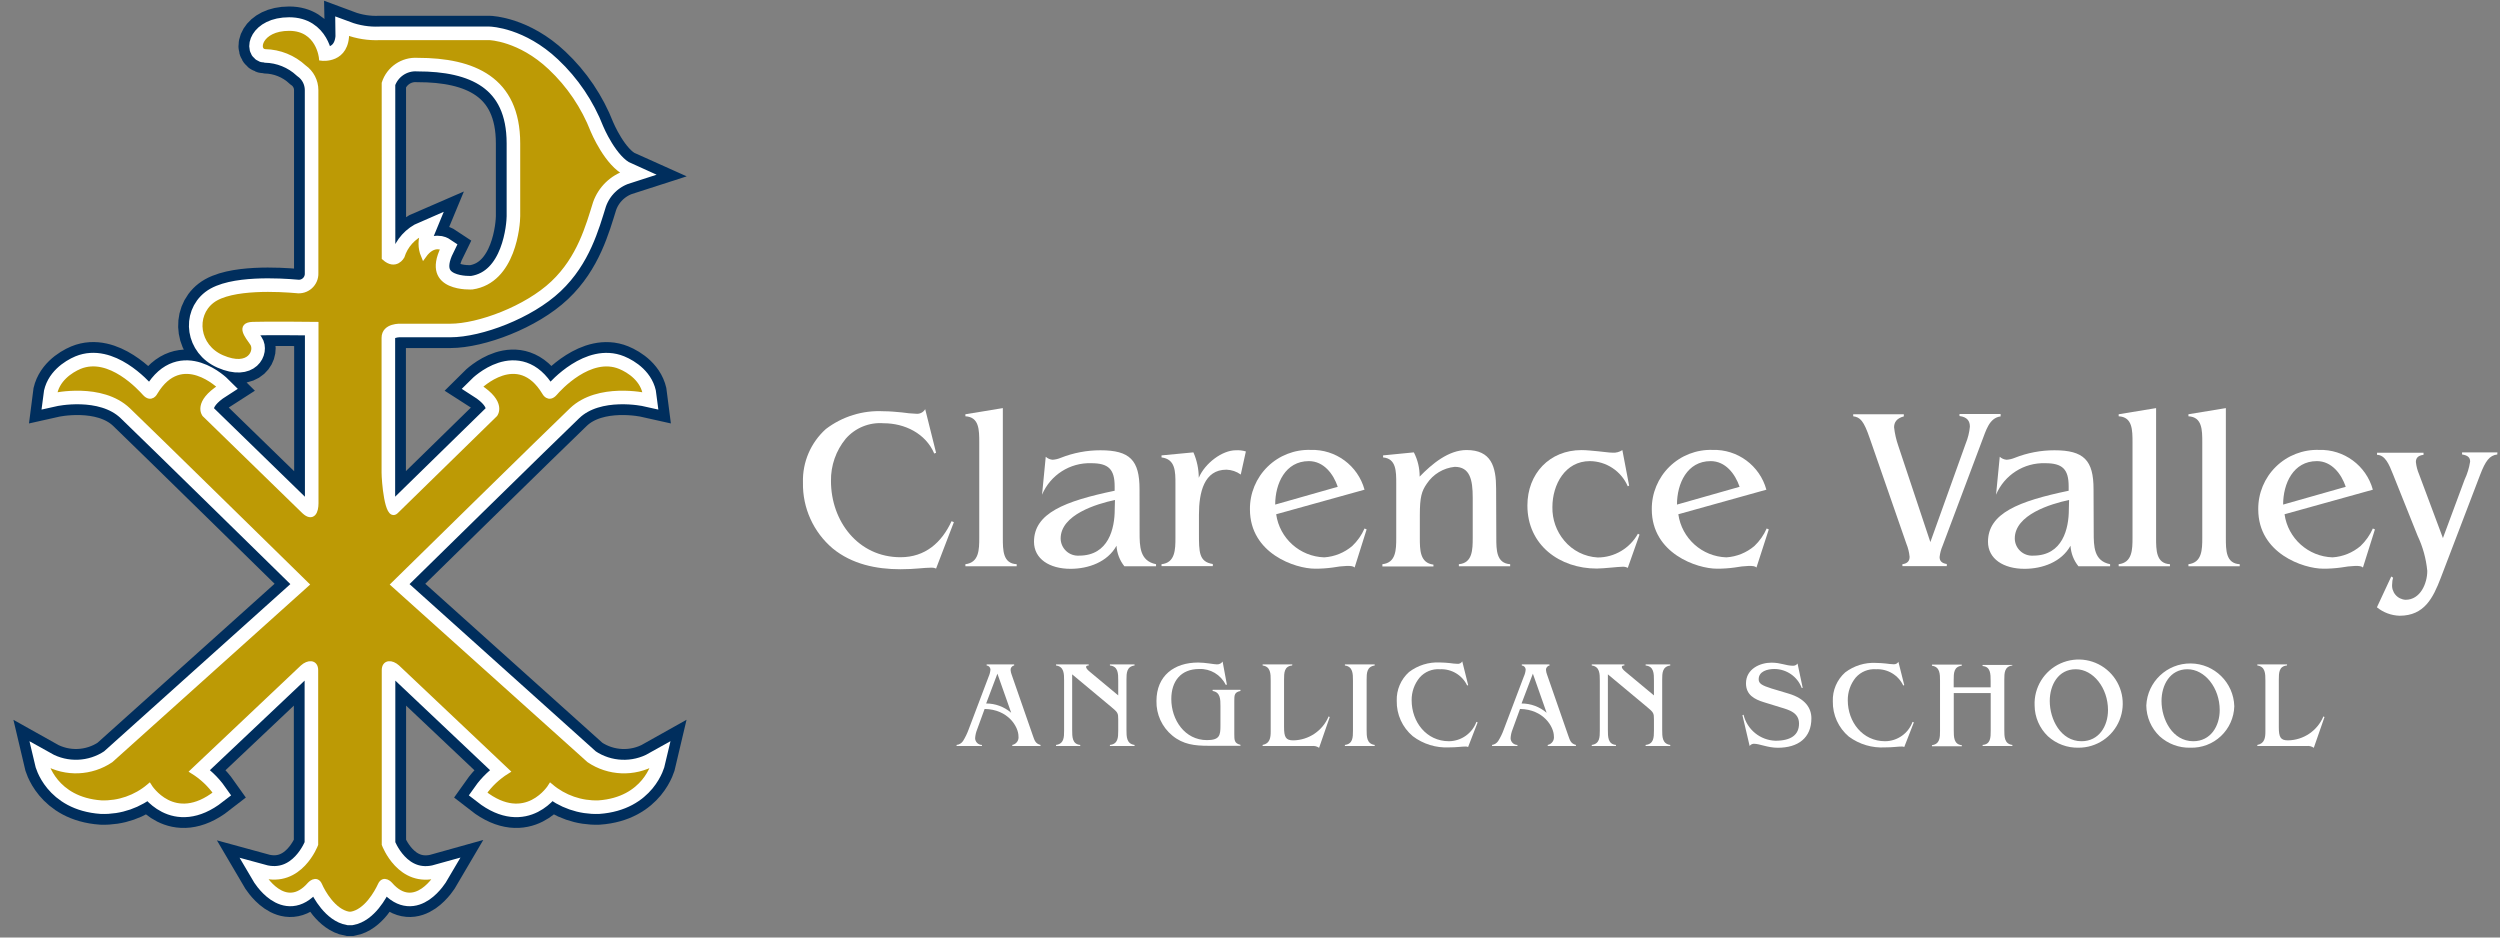 <?xml version="1.0" encoding="UTF-8"?>
<svg width="224px" height="84px" viewBox="0 0 224 84" version="1.1" xmlns="http://www.w3.org/2000/svg" xmlns:xlink="http://www.w3.org/1999/xlink">
    <rect x="0" y="0" width="224" height="84" fill="#808080" stroke="none"/>
    <title>footer_logo</title>
    <g id="footer_logo" stroke="none" stroke-width="1" fill="none" fill-rule="evenodd">
        <g id="clarence-logo-copy" transform="translate(4, 2)" fill-rule="nonzero">
            <path d="M48.794,66.091 L31.283,50.367 C31.283,50.367 45.412,36.502 47.244,34.759 C49.611,32.502 53.865,33.457 53.865,33.457 C53.688,31.994 52.392,31.161 51.559,30.819 C48.85,29.716 46.041,32.806 45.699,33.214 C45.148,33.843 44.806,33.153 44.806,33.153 C42.411,29.175 38.908,32.673 38.908,32.673 C41.153,34.102 40.342,35.117 40.342,35.117 L31.448,43.812 C30.709,44.491 30.439,43.812 30.439,43.101 L30.439,28.27 C30.439,27.167 31.923,27.255 31.923,27.255 L36.337,27.255 C38.897,27.255 43.189,25.65 45.572,23.393 C47.956,21.137 48.728,18.273 49.379,16.188 C49.83,14.912 50.85,13.92 52.138,13.506 C50.411,12.734 49.159,9.694 49.159,9.694 C48.321,7.545 47.015,5.609 45.335,4.028 C42.577,1.423 39.857,1.346 39.857,1.346 L30.03,1.346 C29.01,1.39 27.991,1.229 27.034,0.872 C27.095,3.492 24.828,3.194 24.828,3.194 C24.828,3.194 24.59,0.513 21.909,0.513 C19.228,0.513 18.808,2.599 19.763,2.654 C21.05,2.682 22.283,3.18 23.228,4.055 C23.883,4.517 24.274,5.267 24.276,6.069 L24.276,22.466 C24.294,22.915 24.111,23.348 23.777,23.648 C23.443,23.947 22.993,24.083 22.549,24.017 C21.175,23.895 16.695,23.608 14.979,24.932 C13.263,26.257 13.594,29.065 15.879,30.058 C18.422,31.161 19.095,29.401 18.637,28.745 C18.179,28.088 17.39,27.139 18.637,27.09 C19.884,27.04 24.287,27.09 24.287,27.09 L24.287,28.281 L24.287,43.101 C24.287,43.818 24.017,44.491 23.277,43.812 L14.345,35.117 C14.345,35.117 13.534,34.102 15.774,32.673 C15.774,32.673 12.276,29.175 9.881,33.153 C9.881,33.153 9.556,33.843 8.988,33.214 C8.618,32.806 5.837,29.705 3.128,30.819 C2.317,31.161 1.021,32 0.844,33.457 C0.844,33.457 5.092,32.502 7.465,34.759 C9.291,36.502 23.426,50.367 23.426,50.367 L5.914,66.091 C4.17,67.267 1.912,67.359 0.077,66.328 C0.077,66.328 0.855,69.666 5.081,69.964 C6.646,70.016 8.173,69.485 9.368,68.474 C9.368,68.474 11.575,72.044 15.388,69.07 C14.831,68.281 14.122,67.612 13.302,67.101 L23.128,57.81 C23.63,57.357 24.259,57.346 24.259,58.047 L24.259,73.655 C24.259,73.655 22.891,77.346 19.498,76.414 C19.498,76.414 21.523,79.873 23.785,77.252 C23.785,77.252 24.337,76.657 24.618,77.308 C24.899,77.959 25.87,79.691 27.239,79.934 L27.354,79.934 L27.476,79.934 C28.844,79.691 29.799,77.964 30.097,77.308 C30.394,76.651 30.93,77.252 30.93,77.252 C33.192,79.873 35.217,76.414 35.217,76.414 C31.823,77.368 30.455,73.655 30.455,73.655 L30.455,58.047 C30.455,57.346 31.084,57.357 31.586,57.81 L41.412,67.101 C40.593,67.612 39.884,68.281 39.327,69.07 C43.139,72.044 45.341,68.474 45.341,68.474 C46.538,69.485 48.067,70.016 49.633,69.964 C53.859,69.666 54.637,66.328 54.637,66.328 C52.802,67.362 50.54,67.27 48.794,66.091 Z M30.45,5.457 C30.858,4.178 32.085,3.343 33.423,3.432 C38.389,3.432 42.361,5.087 42.361,10.852 L42.361,17.368 C42.361,18.097 42.003,23.145 38.312,23.686 C38.312,23.686 33.898,23.978 35.746,20.226 C35.746,20.226 34.852,19.63 33.959,20.883 C33.681,20.215 33.681,19.465 33.959,18.797 C33.02,19.198 32.304,19.991 32,20.966 C32,20.966 31.448,21.981 30.455,21.087 L30.45,5.457 Z" id="Shape" stroke="#002E5D" stroke-width="3.862" fill="#002E5D"></path>
            <path d="M48.794,66.091 L31.283,50.367 C31.283,50.367 45.412,36.502 47.244,34.759 C49.611,32.502 53.865,33.457 53.865,33.457 C53.688,31.994 52.392,31.161 51.559,30.819 C48.85,29.716 46.041,32.806 45.699,33.214 C45.148,33.843 44.806,33.153 44.806,33.153 C42.411,29.175 38.908,32.673 38.908,32.673 C41.153,34.102 40.342,35.117 40.342,35.117 L31.448,43.812 C30.709,44.491 30.439,43.812 30.439,43.101 L30.439,28.27 C30.439,27.167 31.923,27.255 31.923,27.255 L36.337,27.255 C38.897,27.255 43.189,25.65 45.572,23.393 C47.956,21.137 48.728,18.273 49.379,16.188 C49.83,14.912 50.85,13.92 52.138,13.506 C50.411,12.734 49.159,9.694 49.159,9.694 C48.321,7.545 47.015,5.609 45.335,4.028 C42.577,1.423 39.857,1.346 39.857,1.346 L30.03,1.346 C29.01,1.39 27.991,1.229 27.034,0.872 C27.095,3.492 24.828,3.194 24.828,3.194 C24.828,3.194 24.59,0.513 21.909,0.513 C19.228,0.513 18.808,2.599 19.763,2.654 C21.05,2.682 22.283,3.18 23.228,4.055 C23.883,4.517 24.274,5.267 24.276,6.069 L24.276,22.466 C24.294,22.915 24.111,23.348 23.777,23.648 C23.443,23.947 22.993,24.083 22.549,24.017 C21.175,23.895 16.695,23.608 14.979,24.932 C13.263,26.257 13.594,29.065 15.879,30.058 C18.422,31.161 19.095,29.401 18.637,28.745 C18.179,28.088 17.39,27.139 18.637,27.09 C19.884,27.04 24.287,27.09 24.287,27.09 L24.287,28.281 L24.287,43.101 C24.287,43.818 24.017,44.491 23.277,43.812 L14.345,35.117 C14.345,35.117 13.534,34.102 15.774,32.673 C15.774,32.673 12.276,29.175 9.881,33.153 C9.881,33.153 9.556,33.843 8.988,33.214 C8.618,32.806 5.837,29.705 3.128,30.819 C2.317,31.161 1.021,32 0.844,33.457 C0.844,33.457 5.092,32.502 7.465,34.759 C9.291,36.502 23.426,50.367 23.426,50.367 L5.914,66.091 C4.17,67.267 1.912,67.359 0.077,66.328 C0.077,66.328 0.855,69.666 5.081,69.964 C6.646,70.016 8.173,69.485 9.368,68.474 C9.368,68.474 11.575,72.044 15.388,69.07 C14.831,68.281 14.122,67.612 13.302,67.101 L23.128,57.81 C23.63,57.357 24.259,57.346 24.259,58.047 L24.259,73.655 C24.259,73.655 22.891,77.346 19.498,76.414 C19.498,76.414 21.523,79.873 23.785,77.252 C23.785,77.252 24.337,76.657 24.618,77.308 C24.899,77.959 25.87,79.691 27.239,79.934 L27.354,79.934 L27.476,79.934 C28.844,79.691 29.799,77.964 30.097,77.308 C30.394,76.651 30.93,77.252 30.93,77.252 C33.192,79.873 35.217,76.414 35.217,76.414 C31.823,77.368 30.455,73.655 30.455,73.655 L30.455,58.047 C30.455,57.346 31.084,57.357 31.586,57.81 L41.412,67.101 C40.593,67.612 39.884,68.281 39.327,69.07 C43.139,72.044 45.341,68.474 45.341,68.474 C46.538,69.485 48.067,70.016 49.633,69.964 C53.859,69.666 54.637,66.328 54.637,66.328 C52.802,67.362 50.54,67.27 48.794,66.091 Z M30.45,5.457 C30.858,4.178 32.085,3.343 33.423,3.432 C38.389,3.432 42.361,5.087 42.361,10.852 L42.361,17.368 C42.361,18.097 42.003,23.145 38.312,23.686 C38.312,23.686 33.898,23.978 35.746,20.226 C35.746,20.226 34.852,19.63 33.959,20.883 C33.681,20.215 33.681,19.465 33.959,18.797 C33.02,19.198 32.304,19.991 32,20.966 C32,20.966 31.448,21.981 30.455,21.087 L30.45,5.457 Z" id="Shape" stroke="#FFFFFF" stroke-width="1.931" fill="#FFFFFF"></path>
            <path d="M79.873,38.571 L79.708,38.637 C78.941,36.833 77.059,35.923 75.172,35.923 C73.886,35.822 72.628,36.336 71.779,37.308 C70.902,38.374 70.433,39.717 70.455,41.098 C70.455,44.701 72.894,47.928 76.684,47.928 C78.891,47.928 80.37,46.626 81.258,44.701 L81.468,44.783 L79.873,48.943 C79.751,48.885 79.617,48.857 79.481,48.861 C78.753,48.861 78.03,49.004 76.684,49.004 C74.51,49.004 72.337,48.552 70.615,47.145 C68.882,45.679 67.901,43.511 67.945,41.241 C67.889,39.417 68.64,37.661 69.997,36.441 C71.472,35.316 73.298,34.751 75.15,34.847 C75.752,34.847 76.309,34.908 76.806,34.952 C77.231,35.016 77.661,35.056 78.091,35.073 C78.418,35.107 78.734,34.945 78.897,34.659 L79.873,38.571 Z" id="Path" fill="#FFFFFF"></path>
            <path d="M85.854,46.19 C85.854,47.294 85.854,48.491 87.095,48.552 L87.095,48.739 L82.499,48.739 L82.499,48.552 C83.724,48.408 83.741,47.244 83.741,46.19 L83.741,37.661 C83.741,36.524 83.741,35.366 82.499,35.299 L82.499,35.117 L85.854,34.566 L85.854,46.19 Z" id="Path" fill="#FFFFFF"></path>
            <path d="M98.108,45.694 C98.108,46.935 98.108,48.259 99.581,48.552 L99.581,48.739 L96.745,48.739 C96.324,48.213 96.078,47.569 96.039,46.897 C95.233,48.364 93.512,48.966 91.917,48.966 C90.036,48.966 88.646,48.077 88.646,46.543 C88.646,43.978 91.404,42.902 95.873,41.97 L95.873,41.578 C95.873,40.044 95.321,39.503 93.782,39.503 C91.869,39.439 90.114,40.56 89.368,42.323 L89.699,38.924 C89.869,39.082 90.087,39.177 90.317,39.194 C90.56,39.177 90.798,39.121 91.023,39.029 C92.163,38.575 93.378,38.343 94.604,38.345 C97.236,38.345 98.102,39.239 98.102,41.826 L98.108,45.694 Z M95.901,42.797 C94.246,43.15 91.034,44.121 91.034,46.251 C91.038,46.678 91.218,47.085 91.531,47.375 C91.844,47.666 92.263,47.814 92.69,47.785 C95.338,47.785 95.879,45.341 95.879,43.647 L95.901,42.797 Z" id="Shape" fill="#FFFFFF"></path>
            <path d="M107.172,40.519 C106.799,40.249 106.353,40.098 105.892,40.083 C103.884,40.083 103.426,42.113 103.426,44.121 L103.426,45.777 C103.426,47.476 103.426,48.342 104.668,48.535 L104.668,48.723 L100.072,48.723 L100.072,48.552 C101.297,48.425 101.319,47.244 101.319,46.19 L101.319,41.346 C101.319,40.243 101.319,39.139 100.072,38.985 L100.072,38.803 L102.93,38.532 C103.245,39.251 103.408,40.027 103.41,40.811 C103.961,39.503 105.517,38.345 106.72,38.345 C107.027,38.325 107.336,38.361 107.63,38.45 L107.172,40.519 Z" id="Path" fill="#FFFFFF"></path>
            <path d="M110.345,44.077 C110.652,46.241 112.47,47.87 114.654,47.939 C115.576,47.878 116.454,47.522 117.159,46.924 C117.627,46.479 118.003,45.944 118.262,45.352 L118.45,45.434 L117.374,48.85 C117.252,48.728 117.065,48.706 116.69,48.706 C116.26,48.723 115.832,48.771 115.41,48.85 C114.881,48.923 114.349,48.958 113.815,48.954 C112.077,48.954 107.994,47.608 107.994,43.636 C107.98,42.198 108.553,40.817 109.581,39.812 C110.609,38.807 112.003,38.265 113.44,38.312 C115.677,38.245 117.67,39.717 118.262,41.876 L110.345,44.077 Z M115.862,41.617 C115.47,40.458 114.604,39.316 113.274,39.316 C111.167,39.316 110.257,41.324 110.257,43.211 L115.862,41.617 Z" id="Shape" fill="#FFFFFF"></path>
            <path d="M130.069,46.168 C130.069,47.272 130.069,48.469 131.31,48.552 L131.31,48.739 L126.714,48.739 L126.714,48.552 C127.934,48.447 127.956,47.266 127.956,46.168 L127.956,42.588 C127.956,40.993 127.708,39.829 126.345,39.829 C125.326,39.932 124.406,40.487 123.84,41.341 C123.382,42.003 123.217,42.521 123.217,44.16 L123.217,46.185 C123.217,47.261 123.217,48.441 124.436,48.59 L124.436,48.756 L119.862,48.756 L119.862,48.552 C121.081,48.425 121.103,47.266 121.103,46.19 L121.103,41.324 C121.103,40.221 121.103,39.09 119.923,38.985 L119.923,38.803 L122.681,38.532 C123.028,39.204 123.206,39.95 123.2,40.706 C124.303,39.564 125.788,38.323 127.404,38.323 C129.611,38.323 130.052,39.796 130.052,41.782 L130.069,46.168 Z" id="Path" fill="#FFFFFF"></path>
            <path d="M141.97,41.512 L141.848,41.572 C141.262,40.213 139.93,39.328 138.45,39.316 C136.243,39.316 135.095,41.407 135.095,43.437 C135.074,44.533 135.45,45.599 136.154,46.439 C136.9,47.339 137.988,47.887 139.156,47.95 C140.654,47.947 142.033,47.132 142.759,45.821 L142.902,45.903 L141.848,48.883 C141.715,48.81 141.564,48.774 141.412,48.778 C141.186,48.778 140.767,48.822 140.309,48.861 C139.851,48.899 139.399,48.943 139.068,48.943 C135.757,48.943 132.855,46.852 132.855,43.294 C132.855,40.436 134.841,38.328 137.699,38.328 C138.179,38.328 138.692,38.394 139.172,38.433 C139.652,38.472 140.143,38.56 140.497,38.56 C140.803,38.581 141.108,38.499 141.363,38.328 L141.97,41.512 Z" id="Path" fill="#FFFFFF"></path>
            <path d="M146.378,44.077 C146.685,46.241 148.503,47.87 150.687,47.939 C151.609,47.878 152.487,47.522 153.192,46.924 C153.66,46.479 154.036,45.944 154.295,45.352 L154.483,45.434 L153.379,48.85 C153.258,48.728 153.07,48.706 152.695,48.706 C152.266,48.723 151.838,48.771 151.415,48.85 C150.887,48.923 150.354,48.958 149.821,48.954 C148.083,48.954 144,47.608 144,43.636 C143.986,42.198 144.559,40.817 145.587,39.812 C146.615,38.807 148.009,38.265 149.446,38.312 C151.683,38.245 153.675,39.717 154.268,41.876 L146.378,44.077 Z M151.868,41.617 C151.47,40.458 150.604,39.316 149.274,39.316 C147.167,39.316 146.257,41.324 146.257,43.211 L151.868,41.617 Z" id="Shape" fill="#FFFFFF"></path>
            <path d="M175.255,35.31 C174.218,35.437 173.931,36.64 173.6,37.468 L170.058,46.897 C169.917,47.219 169.826,47.562 169.788,47.912 C169.788,48.243 169.959,48.463 170.433,48.535 L170.433,48.723 L166.455,48.723 L166.455,48.552 C166.913,48.491 167.101,48.259 167.101,47.89 C167.061,47.484 166.962,47.086 166.808,46.709 L163.537,37.291 C162.985,35.674 162.67,35.388 162.047,35.299 L162.047,35.117 L166.582,35.117 L166.582,35.31 C165.92,35.481 165.71,35.862 165.71,36.287 C165.773,36.851 165.899,37.406 166.086,37.942 L168.96,46.571 L172.127,37.743 C172.326,37.261 172.452,36.751 172.502,36.232 C172.502,35.735 172.276,35.366 171.57,35.277 L171.57,35.095 L175.255,35.095 L175.255,35.31 Z" id="Path" fill="#FFFFFF"></path>
            <path d="M183.597,45.694 C183.597,46.935 183.597,48.259 185.065,48.552 L185.065,48.739 L182.229,48.739 C181.804,48.215 181.555,47.57 181.517,46.897 C180.706,48.364 178.99,48.966 177.396,48.966 C175.514,48.966 174.124,48.077 174.124,46.543 C174.124,43.978 176.883,42.902 181.352,41.97 L181.352,41.578 C181.352,40.044 180.8,39.503 179.261,39.503 C177.347,39.437 175.591,40.559 174.847,42.323 L175.178,38.924 C175.347,39.082 175.565,39.177 175.796,39.194 C176.038,39.176 176.277,39.12 176.502,39.029 C177.641,38.575 178.857,38.343 180.083,38.345 C182.709,38.345 183.581,39.239 183.581,41.826 L183.597,45.694 Z M181.39,42.797 C179.735,43.15 176.524,44.121 176.524,46.251 C176.528,46.678 176.707,47.085 177.021,47.375 C177.334,47.666 177.753,47.814 178.179,47.785 C180.828,47.785 181.368,45.341 181.368,43.647 L181.39,42.797 Z" id="Shape" fill="#FFFFFF"></path>
            <path d="M189.186,46.19 C189.186,47.294 189.186,48.491 190.428,48.552 L190.428,48.739 L185.832,48.739 L185.832,48.552 C187.051,48.408 187.073,47.244 187.073,46.19 L187.073,37.661 C187.073,36.524 187.073,35.366 185.832,35.299 L185.832,35.117 L189.186,34.566 L189.186,46.19 Z" id="Path" fill="#FFFFFF"></path>
            <path d="M195.437,46.19 C195.437,47.294 195.437,48.491 196.679,48.552 L196.679,48.739 L192.083,48.739 L192.083,48.552 C193.302,48.408 193.324,47.244 193.324,46.19 L193.324,37.661 C193.324,36.524 193.324,35.366 192.083,35.299 L192.083,35.117 L195.437,34.566 L195.437,46.19 Z" id="Path" fill="#FFFFFF"></path>
            <path d="M200.695,44.077 C201,46.24 202.816,47.869 204.999,47.939 C205.921,47.878 206.799,47.522 207.503,46.924 C207.97,46.477 208.345,45.943 208.607,45.352 L208.794,45.434 L207.719,48.85 C207.592,48.728 207.404,48.706 207.034,48.706 C206.603,48.723 206.173,48.771 205.749,48.85 C205.221,48.923 204.688,48.958 204.154,48.954 C202.417,48.954 198.339,47.608 198.339,43.636 C198.325,42.198 198.898,40.817 199.926,39.812 C200.954,38.807 202.348,38.265 203.785,38.312 C206.022,38.245 208.015,39.717 208.607,41.876 L200.695,44.077 Z M206.179,41.617 C205.788,40.458 204.916,39.316 203.592,39.316 C201.479,39.316 200.568,41.324 200.568,43.211 L206.179,41.617 Z" id="Shape" fill="#FFFFFF"></path>
            <path d="M219.757,38.72 C219.073,38.803 218.703,39.272 218.207,40.579 L214.687,49.793 C214.003,51.575 213.219,53.17 211.001,53.17 C210.26,53.147 209.547,52.881 208.971,52.414 L210.257,49.655 L210.422,49.76 C210.366,49.938 210.338,50.125 210.339,50.312 C210.296,50.663 210.401,51.017 210.629,51.288 C210.857,51.56 211.188,51.723 211.542,51.741 C212.866,51.741 213.484,50.273 213.484,49.153 C213.38,48.063 213.087,46.998 212.618,46.008 L210.411,40.491 C210.058,39.597 209.71,38.77 208.982,38.753 L208.982,38.566 L213.148,38.566 L213.148,38.753 C212.629,38.814 212.463,39.062 212.463,39.393 C212.502,39.773 212.599,40.146 212.75,40.497 L214.886,46.212 L216.828,40.977 C217.07,40.464 217.237,39.92 217.324,39.36 C217.324,39.007 217.142,38.808 216.601,38.72 L216.601,38.532 L219.768,38.532 L219.757,38.72 Z" id="Path" fill="#FFFFFF"></path>
            <path d="M86.869,57.628 C86.675,57.661 86.538,57.834 86.549,58.03 C86.56,58.178 86.593,58.323 86.648,58.461 L88.552,63.934 C88.695,64.348 88.783,64.634 89.23,64.745 L89.23,64.844 L86.703,64.844 L86.703,64.745 C87.066,64.675 87.309,64.332 87.255,63.967 C87.255,63.123 86.334,61.556 84.221,61.523 L83.553,63.354 C83.45,63.608 83.388,63.876 83.371,64.149 C83.38,64.481 83.652,64.745 83.983,64.745 L83.983,64.844 L81.71,64.844 L81.71,64.745 C81.947,64.721 82.16,64.591 82.29,64.392 C82.492,64.064 82.66,63.717 82.792,63.354 L84.579,58.632 C84.671,58.428 84.727,58.209 84.745,57.986 C84.74,57.797 84.592,57.642 84.403,57.628 L84.403,57.528 L86.869,57.528 L86.869,57.628 Z M84.359,61.032 C85.183,61.03 85.98,61.326 86.604,61.865 L85.368,58.361 L84.359,61.032 Z" id="Shape" fill="#FFFFFF"></path>
            <path d="M97.655,57.628 C96.943,57.727 96.932,58.306 96.932,58.908 L96.932,63.388 C96.932,64.011 96.932,64.646 97.655,64.745 L97.655,64.844 L95.448,64.844 L95.448,64.745 C96.171,64.668 96.193,64.088 96.193,63.47 L96.193,62.455 C96.193,61.903 96.16,61.832 95.581,61.352 L92.066,58.422 L92.066,63.388 C92.066,64.022 92.066,64.679 92.789,64.745 L92.789,64.844 L90.621,64.844 L90.621,64.745 C91.332,64.646 91.343,64.066 91.343,63.47 L91.343,58.985 C91.343,58.372 91.343,57.727 90.621,57.628 L90.621,57.528 L93.545,57.528 L93.545,57.628 C93.39,57.628 93.313,57.672 93.313,57.76 C93.313,57.865 93.434,58.019 93.655,58.196 L96.193,60.309 L96.193,58.985 C96.193,58.35 96.193,57.705 95.448,57.628 L95.448,57.528 L97.655,57.528 L97.655,57.628 Z" id="Path" fill="#FFFFFF"></path>
            <path d="M105.931,59.354 L105.821,59.354 C105.381,58.454 104.449,57.9 103.448,57.942 C101.793,57.942 100.949,59.046 100.949,60.634 C100.949,62.488 102.146,64.314 104.149,64.314 C105.286,64.314 105.352,63.879 105.352,63.023 L105.352,61.263 C105.352,60.668 105.352,60.022 104.651,59.912 L104.651,59.807 L107.145,59.807 L107.145,59.912 C106.593,60.022 106.593,60.298 106.593,60.8 L106.593,63.757 C106.593,64.309 106.593,64.612 107.145,64.734 L107.145,64.822 L104.276,64.822 C103.057,64.822 102.008,64.712 101.032,63.901 C100.113,63.141 99.593,62.003 99.619,60.811 C99.619,58.543 101.208,57.363 103.354,57.363 C104,57.363 104.778,57.528 105.037,57.528 C105.239,57.538 105.431,57.442 105.545,57.274 L105.931,59.354 Z" id="Path" fill="#FFFFFF"></path>
            <path d="M111.774,57.628 C111.062,57.694 111.051,58.284 111.051,58.908 L111.051,63.145 C111.051,64.044 111.2,64.337 111.879,64.337 C113.268,64.316 114.512,63.473 115.046,62.19 L115.145,62.246 L114.19,65.004 C114.003,64.871 113.772,64.814 113.545,64.844 L109.131,64.844 L109.131,64.745 C109.788,64.623 109.854,64.088 109.854,63.548 L109.854,58.985 C109.854,58.372 109.854,57.727 109.131,57.628 L109.131,57.528 L111.796,57.528 L111.774,57.628 Z" id="Path" fill="#FFFFFF"></path>
            <path d="M119.172,57.628 C118.461,57.738 118.45,58.306 118.45,58.919 L118.45,63.388 C118.45,64 118.45,64.646 119.172,64.745 L119.172,64.844 L116.502,64.844 L116.502,64.745 C117.214,64.657 117.225,64.077 117.225,63.47 L117.225,58.985 C117.225,58.372 117.225,57.727 116.502,57.628 L116.502,57.528 L119.172,57.528 L119.172,57.628 Z" id="Path" fill="#FFFFFF"></path>
            <path d="M127.548,59.388 L127.459,59.421 C127.015,58.49 126.056,57.917 125.026,57.964 C124.334,57.911 123.658,58.187 123.2,58.709 C122.727,59.281 122.473,60.003 122.483,60.745 C122.483,62.676 123.796,64.414 125.832,64.414 C126.932,64.401 127.909,63.709 128.287,62.676 L128.397,62.726 L127.542,64.932 C127.477,64.901 127.405,64.886 127.332,64.888 C126.941,64.888 126.554,64.966 125.832,64.966 C124.664,65.024 123.513,64.668 122.582,63.961 C121.651,63.176 121.124,62.012 121.148,60.794 C121.114,59.813 121.518,58.867 122.251,58.212 C123.041,57.611 124.018,57.308 125.01,57.357 C125.33,57.357 125.628,57.39 125.898,57.412 C126.126,57.448 126.357,57.47 126.588,57.479 C126.762,57.497 126.931,57.411 127.018,57.258 L127.548,59.388 Z" id="Path" fill="#FFFFFF"></path>
            <path d="M134.847,57.628 C134.651,57.658 134.51,57.832 134.521,58.03 C134.532,58.178 134.566,58.323 134.621,58.461 L136.524,63.934 C136.668,64.348 136.756,64.634 137.203,64.745 L137.203,64.844 L134.676,64.844 L134.676,64.745 C135.038,64.675 135.282,64.332 135.228,63.967 C135.228,63.123 134.306,61.556 132.193,61.523 L131.526,63.354 C131.424,63.608 131.364,63.876 131.349,64.149 C131.358,64.481 131.63,64.745 131.961,64.745 L131.961,64.844 L129.688,64.844 L129.688,64.745 C129.915,64.713 130.116,64.584 130.24,64.392 C130.445,64.065 130.613,63.717 130.742,63.354 L132.53,58.632 C132.626,58.429 132.683,58.21 132.701,57.986 C132.693,57.796 132.543,57.641 132.353,57.628 L132.353,57.528 L134.825,57.528 L134.847,57.628 Z M132.331,61.032 C133.156,61.029 133.953,61.325 134.577,61.865 L133.346,58.361 L132.331,61.032 Z" id="Shape" fill="#FFFFFF"></path>
            <path d="M145.655,57.628 C144.943,57.727 144.932,58.306 144.932,58.908 L144.932,63.388 C144.932,64.011 144.932,64.646 145.655,64.745 L145.655,64.844 L143.448,64.844 L143.448,64.745 C144.171,64.668 144.193,64.088 144.193,63.47 L144.193,62.455 C144.193,61.903 144.16,61.832 143.581,61.352 L140.066,58.422 L140.066,63.388 C140.066,64.022 140.066,64.679 140.789,64.745 L140.789,64.844 L138.621,64.844 L138.621,64.745 C139.332,64.646 139.343,64.066 139.343,63.47 L139.343,58.985 C139.343,58.372 139.343,57.727 138.621,57.628 L138.621,57.528 L141.545,57.528 L141.545,57.628 C141.39,57.628 141.313,57.672 141.313,57.76 C141.313,57.865 141.434,58.019 141.655,58.196 L144.193,60.309 L144.193,58.985 C144.193,58.35 144.193,57.705 143.448,57.628 L143.448,57.528 L145.655,57.528 L145.655,57.628 Z" id="Path" fill="#FFFFFF"></path>
            <path d="M157.523,59.641 L157.434,59.641 C157.049,58.62 156.071,57.943 154.979,57.942 C154.356,57.942 153.578,58.152 153.578,58.863 C153.578,59.244 153.865,59.415 154.72,59.686 L156.281,60.154 C157.727,60.59 158.301,61.423 158.301,62.361 C158.301,64.116 157.114,64.999 155.288,64.999 C154.378,64.999 153.666,64.64 153.142,64.64 C152.993,64.646 152.855,64.719 152.767,64.839 L152.121,62.08 L152.221,62.041 C152.542,63.371 153.711,64.324 155.079,64.37 C156.513,64.37 157.192,63.818 157.192,62.836 C157.192,61.854 156.314,61.611 155.537,61.379 L154.052,60.921 C153.186,60.657 152.441,60.254 152.441,59.228 C152.441,57.931 153.71,57.374 154.72,57.374 C155.581,57.374 156,57.65 156.657,57.65 C156.816,57.656 156.968,57.581 157.059,57.451 L157.523,59.641 Z" id="Path" fill="#FFFFFF"></path>
            <path d="M166.621,59.388 L166.532,59.421 C166.089,58.489 165.13,57.915 164.099,57.964 C163.407,57.911 162.731,58.187 162.273,58.709 C161.804,59.283 161.552,60.004 161.561,60.745 C161.561,62.676 162.874,64.414 164.91,64.414 C166.011,64.404 166.99,63.711 167.366,62.676 L167.481,62.726 L166.621,64.932 C166.555,64.901 166.483,64.886 166.411,64.888 C166.025,64.888 165.633,64.966 164.91,64.966 C163.746,65.036 162.593,64.694 161.655,64 C160.724,63.215 160.197,62.051 160.221,60.833 C160.187,59.851 160.591,58.905 161.324,58.251 C162.114,57.649 163.091,57.346 164.083,57.396 C164.403,57.396 164.706,57.429 164.971,57.451 C165.2,57.486 165.43,57.508 165.661,57.517 C165.837,57.537 166.008,57.45 166.097,57.297 L166.621,59.388 Z" id="Path" fill="#FFFFFF"></path>
            <path d="M176.309,57.628 C175.597,57.716 175.586,58.295 175.586,58.908 L175.586,63.388 C175.586,64.011 175.586,64.657 176.309,64.745 L176.309,64.844 L173.644,64.844 L173.644,64.745 C174.356,64.69 174.367,64.099 174.367,63.47 L174.367,60.099 L171.057,60.099 L171.057,63.41 C171.057,64.044 171.057,64.701 171.779,64.767 L171.779,64.866 L169.103,64.866 L169.103,64.767 C169.815,64.668 169.826,64.088 169.826,63.492 L169.826,59.007 C169.826,58.394 169.826,57.749 169.103,57.65 L169.103,57.55 L171.774,57.55 L171.774,57.65 C171.062,57.727 171.051,58.306 171.051,58.93 L171.051,59.586 L174.361,59.586 L174.361,59.034 C174.361,58.389 174.361,57.732 173.639,57.677 L173.639,57.578 L176.303,57.578 L176.309,57.628 Z" id="Path" fill="#FFFFFF"></path>
            <path d="M182.251,64.993 C181.233,65.02 180.245,64.653 179.492,63.967 C178.739,63.246 178.309,62.251 178.301,61.208 C178.233,59.595 179.154,58.103 180.626,57.441 C182.098,56.778 183.826,57.078 184.988,58.198 C186.151,59.318 186.515,61.033 185.908,62.529 C185.3,64.025 183.843,65.001 182.229,64.993 L182.251,64.993 Z M179.658,60.811 C179.658,62.466 180.651,64.414 182.505,64.414 C184.066,64.414 184.877,63.057 184.877,61.622 C184.877,59.641 183.553,57.964 181.986,57.964 C180.419,57.964 179.658,59.377 179.658,60.811 Z" id="Shape" fill="#FFFFFF"></path>
            <path d="M192.259,64.993 C191.242,65.021 190.252,64.654 189.501,63.967 C188.747,63.246 188.318,62.251 188.309,61.208 C188.406,59.087 190.165,57.424 192.288,57.445 C194.411,57.465 196.137,59.163 196.193,61.286 C196.164,62.299 195.733,63.26 194.995,63.955 C194.257,64.651 193.273,65.024 192.259,64.993 L192.259,64.993 Z M189.672,60.811 C189.672,62.466 190.659,64.414 192.519,64.414 C194.074,64.414 194.886,63.057 194.886,61.622 C194.886,59.641 193.561,57.964 191.994,57.964 C190.428,57.964 189.672,59.377 189.672,60.811 L189.672,60.811 Z" id="Shape" fill="#FFFFFF"></path>
            <path d="M200.905,57.628 C200.193,57.694 200.182,58.284 200.182,58.908 L200.182,63.145 C200.182,64.044 200.326,64.337 201.004,64.337 C202.395,64.317 203.641,63.474 204.177,62.19 L204.276,62.246 L203.316,65.004 C203.129,64.87 202.898,64.813 202.67,64.844 L198.257,64.844 L198.257,64.745 C198.913,64.623 198.979,64.088 198.979,63.548 L198.979,58.985 C198.979,58.372 198.979,57.727 198.257,57.628 L198.257,57.528 L200.927,57.528 L200.905,57.628 Z" id="Path" fill="#FFFFFF"></path>
            <path d="M48.794,66.091 L31.283,50.367 C31.283,50.367 45.412,36.502 47.244,34.759 C49.611,32.502 53.865,33.457 53.865,33.457 C53.688,31.994 52.392,31.161 51.559,30.819 C48.85,29.716 46.041,32.806 45.699,33.214 C45.148,33.843 44.806,33.153 44.806,33.153 C42.411,29.175 38.908,32.673 38.908,32.673 C41.153,34.102 40.342,35.117 40.342,35.117 L31.448,43.812 C30.709,44.491 30.439,41.054 30.439,40.342 L30.439,28.27 C30.439,27.167 31.923,27.255 31.923,27.255 L36.337,27.255 C38.897,27.255 43.189,25.65 45.572,23.393 C47.956,21.137 48.728,18.273 49.379,16.188 C49.83,14.912 50.85,13.92 52.138,13.506 C50.411,12.734 49.159,9.694 49.159,9.694 C48.321,7.545 47.015,5.609 45.335,4.028 C42.577,1.423 39.857,1.346 39.857,1.346 L30.03,1.346 C29.01,1.39 27.991,1.229 27.034,0.872 C27.095,3.492 24.828,3.194 24.828,3.194 C24.828,3.194 24.59,0.513 21.909,0.513 C19.228,0.513 18.808,2.599 19.763,2.654 C21.05,2.682 22.283,3.18 23.228,4.055 C23.883,4.517 24.274,5.267 24.276,6.069 L24.276,22.466 C24.294,22.915 24.111,23.348 23.777,23.648 C23.443,23.947 22.993,24.083 22.549,24.017 C21.175,23.895 16.695,23.608 14.979,24.932 C13.263,26.257 13.594,29.065 15.879,30.058 C18.422,31.161 19.095,29.401 18.637,28.745 C18.179,28.088 17.39,27.139 18.637,27.09 C19.884,27.04 24.287,27.09 24.287,27.09 L24.287,28.281 L24.287,43.101 C24.287,43.818 24.017,44.491 23.277,43.812 L14.345,35.117 C14.345,35.117 13.534,34.102 15.774,32.673 C15.774,32.673 12.276,29.175 9.881,33.153 C9.881,33.153 9.556,33.843 8.988,33.214 C8.618,32.806 5.837,29.705 3.128,30.819 C2.317,31.161 1.021,32 0.844,33.457 C0.844,33.457 5.092,32.502 7.465,34.759 C9.291,36.502 23.426,50.367 23.426,50.367 L5.914,66.091 C4.17,67.267 1.912,67.359 0.077,66.328 C0.077,66.328 0.855,69.666 5.081,69.964 C6.646,70.016 8.173,69.485 9.368,68.474 C9.368,68.474 11.575,72.044 15.388,69.07 C14.831,68.281 14.122,67.612 13.302,67.101 L23.128,57.81 C23.63,57.357 24.259,57.346 24.259,58.047 L24.259,73.655 C24.259,73.655 22.891,77.346 19.498,76.414 C19.498,76.414 21.523,79.873 23.785,77.252 C23.785,77.252 24.337,76.657 24.618,77.308 C24.899,77.959 25.87,79.691 27.239,79.934 L27.354,79.934 L27.476,79.934 C28.844,79.691 29.799,77.964 30.097,77.308 C30.394,76.651 30.93,77.252 30.93,77.252 C33.192,79.873 35.217,76.414 35.217,76.414 C31.823,77.368 30.455,73.655 30.455,73.655 L30.455,58.047 C30.455,57.346 31.084,57.357 31.586,57.81 L41.412,67.101 C40.593,67.612 39.884,68.281 39.327,69.07 C43.139,72.044 45.341,68.474 45.341,68.474 C46.538,69.485 48.067,70.016 49.633,69.964 C53.859,69.666 54.637,66.328 54.637,66.328 C52.802,67.362 50.54,67.27 48.794,66.091 Z M30.45,5.457 C30.858,4.178 32.085,3.343 33.423,3.432 C38.389,3.432 42.361,5.087 42.361,10.852 L42.361,17.368 C42.361,18.097 42.003,23.145 38.312,23.686 C38.312,23.686 33.898,23.978 35.746,20.226 C35.746,20.226 34.852,19.63 33.959,20.883 C33.681,20.215 33.681,19.465 33.959,18.797 C33.02,19.198 32.304,19.991 32,20.966 C32,20.966 31.448,21.981 30.455,21.087 L30.45,5.457 Z" id="Shape" stroke="#FFFFFF" stroke-width="0.5" fill="#BD9A05"></path>
        </g>
    </g>
</svg>